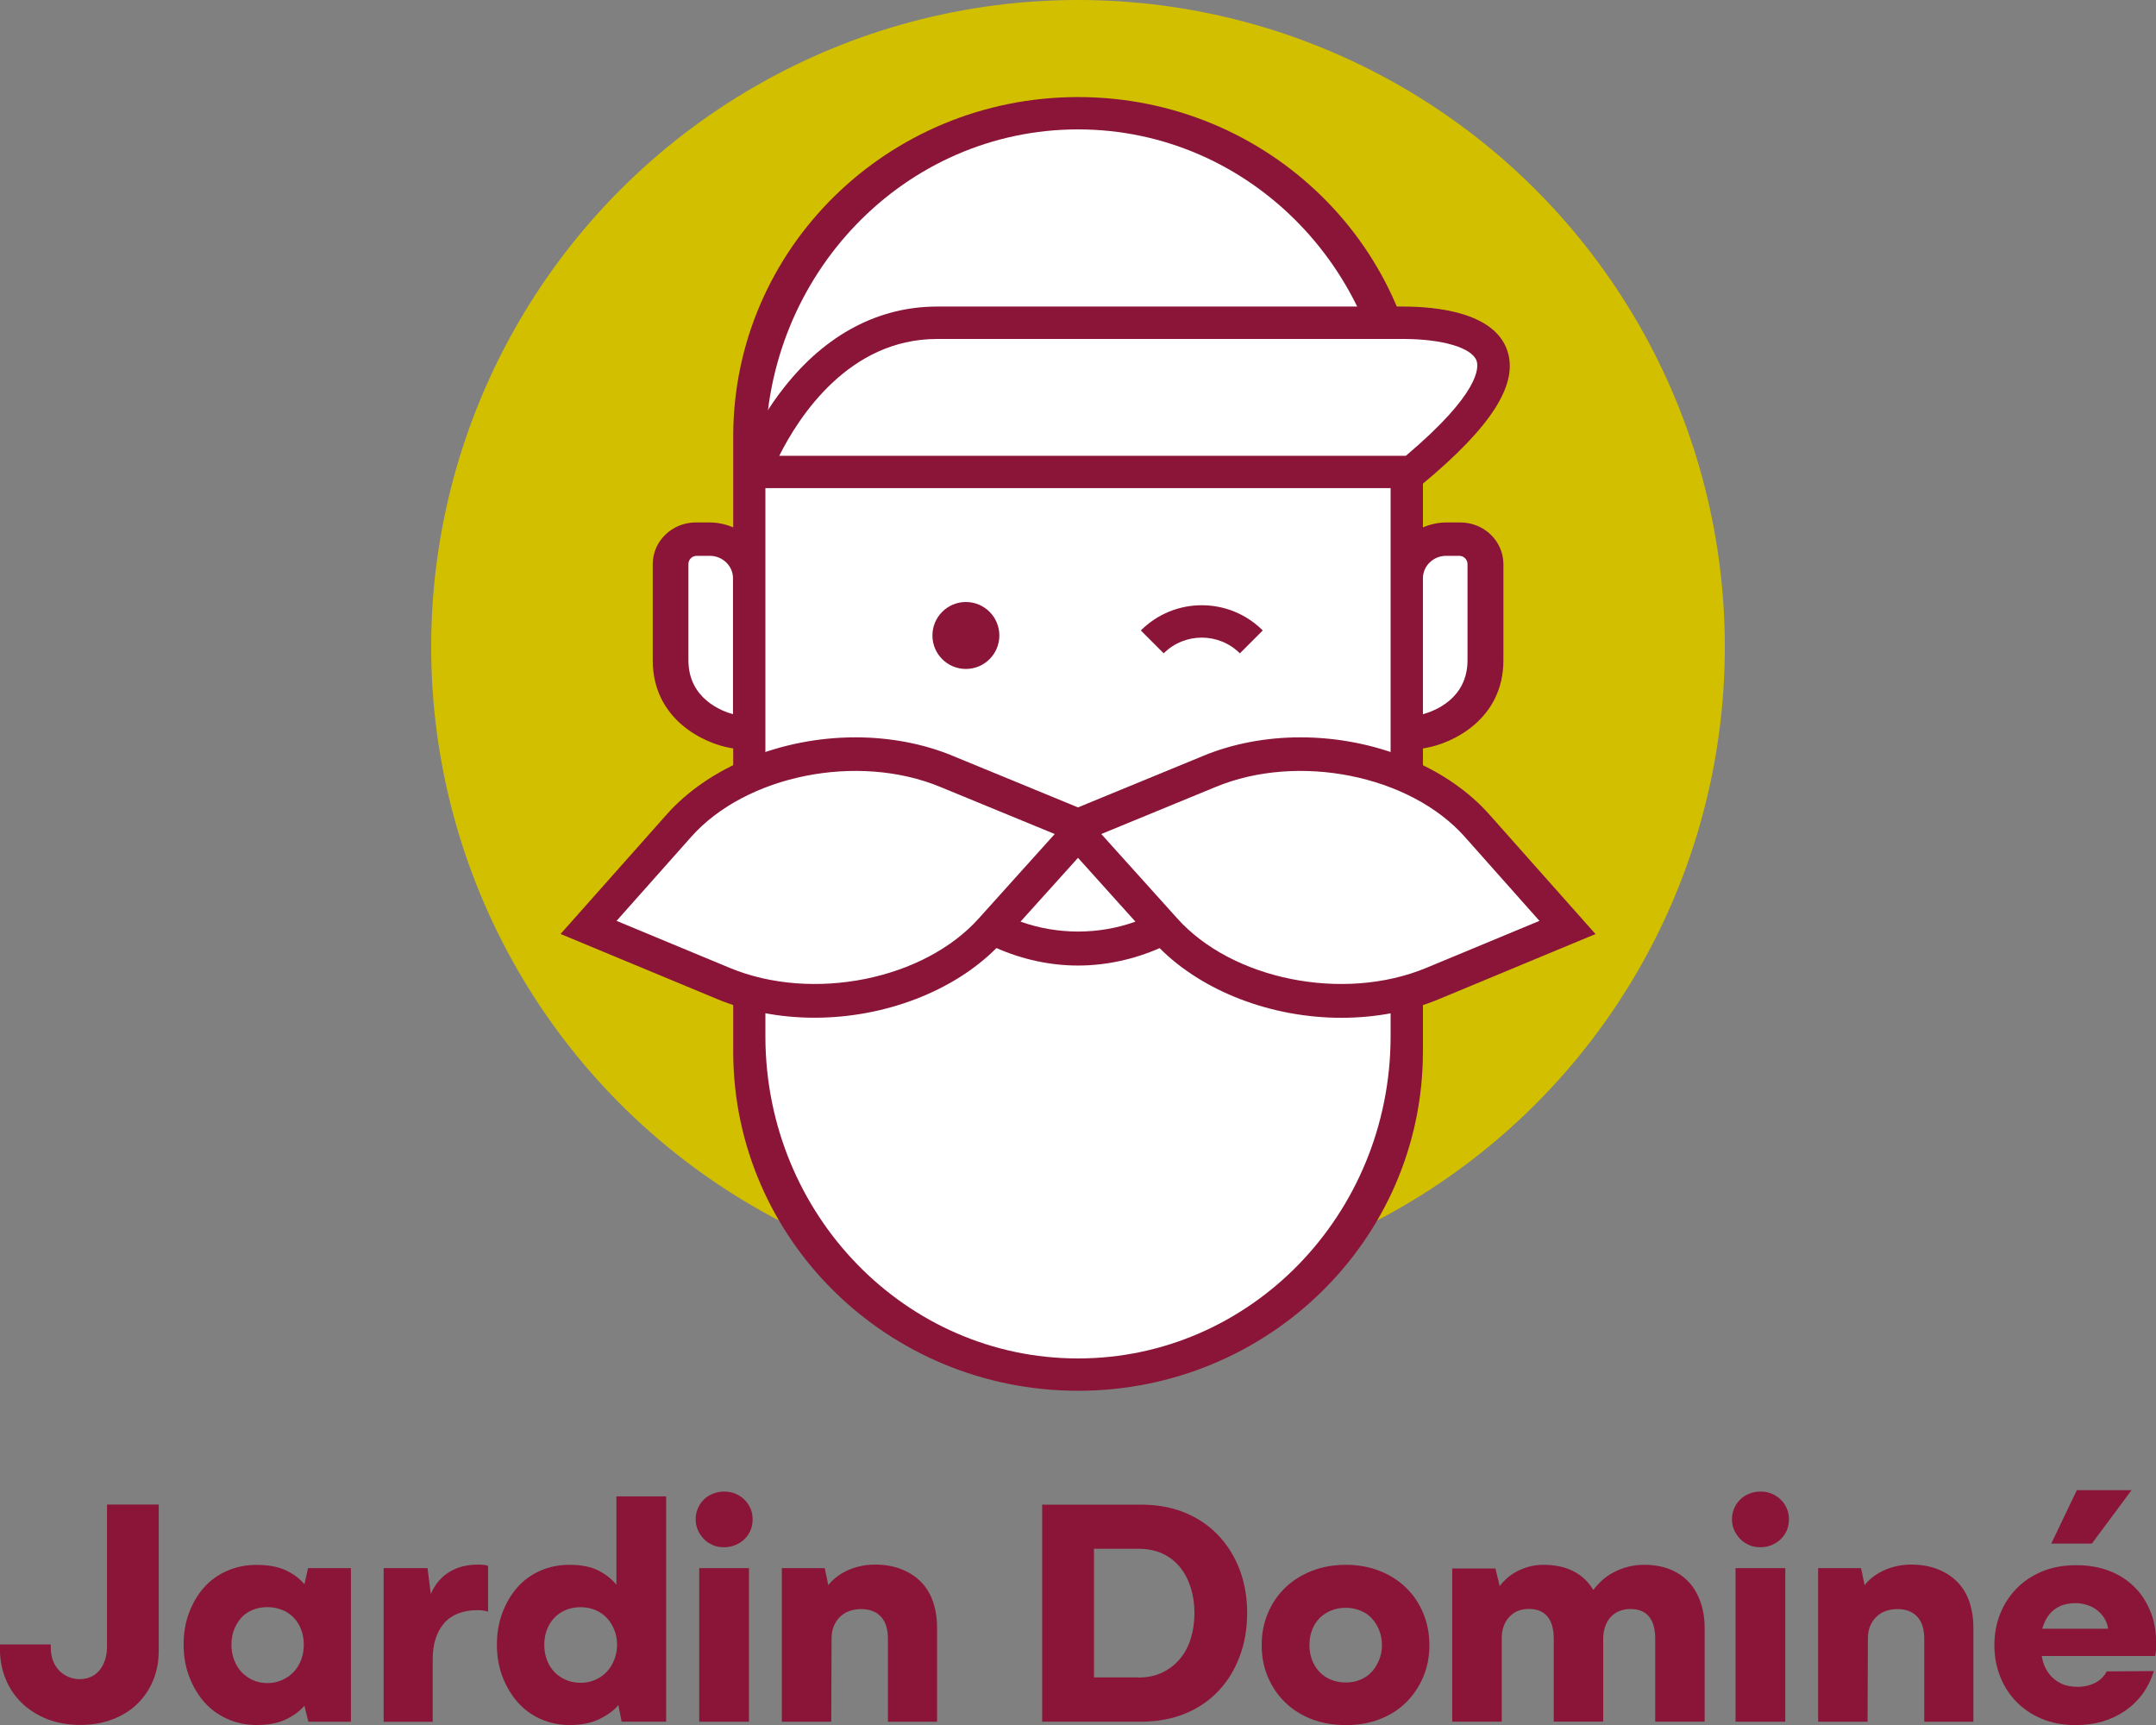 <svg xmlns="http://www.w3.org/2000/svg" viewBox="0 0 283.46 226.77"><rect x="0" y="0" width="283.46" height="226.77" fill="#808080" stroke="none"/><defs><style>.cls-1{fill:#8a1538;}.cls-1,.cls-2,.cls-3{stroke-width:0px;}.cls-2{fill:#d2c000;}.cls-3{fill:#fff;}</style></defs><g id="Logo"><path class="cls-1" d="m0,216.18h6.67v.34c0,.72.11,1.33.32,1.85.21.52.49.95.84,1.29.34.34.75.61,1.21.8.46.19.93.28,1.42.28.52,0,1-.09,1.44-.28.44-.19.82-.47,1.14-.84.32-.37.57-.83.75-1.36.19-.53.28-1.15.28-1.87v-18.6h6.8v19.16c0,1.44-.24,2.75-.73,3.94-.49,1.19-1.18,2.22-2.09,3.1-.9.88-2,1.56-3.27,2.04-1.28.49-2.69.73-4.24.73s-3.06-.26-4.35-.77c-1.29-.52-2.4-1.22-3.32-2.11-.92-.89-1.63-1.94-2.13-3.16-.5-1.22-.75-2.55-.75-3.98v-.56Z"></path><path class="cls-1" d="m40.03,224.23c-.66.75-1.49,1.36-2.5,1.83-1,.47-2.28.71-3.83.71-1.35,0-2.62-.27-3.81-.8-1.19-.53-2.2-1.27-3.04-2.22-.83-.95-1.49-2.07-1.98-3.36-.49-1.29-.73-2.7-.73-4.22s.24-2.92.73-4.2c.49-1.28,1.15-2.38,1.98-3.31.83-.93,1.84-1.66,3.04-2.17,1.19-.52,2.46-.77,3.81-.77,1.55,0,2.83.23,3.83.69,1,.46,1.84,1.08,2.5,1.85l.47-2.11h5.64v20.19h-5.6l-.52-2.11Zm-2.93-3.38c.6-.27,1.11-.63,1.53-1.08.42-.44.74-.98.97-1.59.23-.62.34-1.27.34-1.96s-.11-1.38-.34-1.98c-.23-.6-.55-1.13-.97-1.57-.42-.44-.93-.79-1.53-1.03-.6-.24-1.25-.37-1.94-.37s-1.37.12-1.96.37c-.59.24-1.08.59-1.48,1.03-.4.45-.72.97-.95,1.57-.23.6-.34,1.26-.34,1.98s.11,1.34.34,1.96c.23.62.54,1.15.95,1.59.4.44.9.8,1.48,1.08.59.27,1.24.41,1.96.41s1.33-.14,1.94-.41Z"></path><path class="cls-1" d="m50.44,226.34v-20.19h5.77l.43,3.4c.52-1.23,1.31-2.19,2.37-2.86,1.06-.67,2.35-1.01,3.87-1.01.23,0,.47.01.71.04s.44.07.58.13v6.03c-.09-.06-.27-.11-.54-.15-.27-.04-.57-.06-.88-.06-.92,0-1.75.14-2.5.43-.75.29-1.36.71-1.85,1.27-.49.56-.86,1.23-1.12,2.02-.26.79-.39,1.7-.39,2.73v8.22h-6.46Z"></path><path class="cls-1" d="m81.3,224.15c-.6.72-1.44,1.33-2.52,1.85-1.08.52-2.37.77-3.9.77-1.38,0-2.65-.27-3.83-.8-1.18-.53-2.18-1.27-3.01-2.22-.83-.95-1.49-2.06-1.98-3.34s-.73-2.68-.73-4.2.24-2.93.73-4.22c.49-1.29,1.15-2.4,1.98-3.34.83-.93,1.84-1.66,3.01-2.17,1.18-.52,2.45-.77,3.83-.77,1.55,0,2.81.25,3.79.75.98.5,1.77,1.13,2.37,1.87v-11.62h6.54v29.62h-5.85l-.43-2.2Zm-3.04-3.32c.59-.26,1.09-.61,1.51-1.05.42-.44.75-.98.99-1.59.24-.62.37-1.27.37-1.96s-.12-1.38-.37-1.98-.57-1.13-.99-1.57c-.42-.44-.92-.79-1.51-1.03-.59-.24-1.23-.37-1.92-.37s-1.37.12-1.96.37c-.59.24-1.09.59-1.51,1.03-.42.45-.74.97-.97,1.57-.23.6-.34,1.26-.34,1.98s.11,1.34.34,1.96c.23.62.55,1.15.97,1.59.42.44.92.8,1.51,1.05.59.26,1.24.39,1.96.39s1.33-.13,1.92-.39Z"></path><path class="cls-1" d="m93.72,203.11c-.45-.19-.83-.44-1.16-.78-.33-.33-.6-.72-.8-1.16-.2-.44-.3-.93-.3-1.44s.1-1,.3-1.46c.2-.46.47-.85.8-1.16.33-.32.72-.57,1.18-.75.46-.19.95-.28,1.46-.28.54,0,1.04.09,1.49.28.44.19.84.44,1.18.78.34.33.61.72.8,1.16.19.44.28.93.28,1.44s-.09,1-.28,1.44c-.19.45-.45.83-.8,1.16-.34.33-.75.59-1.21.78-.46.19-.95.28-1.46.28-.54,0-1.04-.09-1.48-.28Zm-1.79,23.23v-20.19h6.54v20.19h-6.54Z"></path><path class="cls-1" d="m102.79,206.15h5.64l.47,2.24c.26-.34.58-.67.97-.99.39-.32.84-.6,1.36-.86.52-.26,1.1-.47,1.74-.62.65-.16,1.33-.24,2.05-.24,1.29,0,2.45.2,3.47.6,1.02.4,1.88.95,2.58,1.66.7.7,1.23,1.57,1.59,2.6s.54,2.2.54,3.49v12.31h-6.46v-10.89c0-1.29-.31-2.27-.93-2.93s-1.48-.99-2.6-.99c-.52,0-1.01.08-1.49.24s-.89.41-1.25.75c-.36.34-.64.75-.84,1.23-.2.47-.3,1.01-.3,1.61l-.04,10.98h-6.5v-20.19Z"></path><path class="cls-1" d="m137.02,197.8h13c2.12,0,4.04.35,5.75,1.05,1.71.7,3.17,1.69,4.39,2.97,1.22,1.28,2.16,2.78,2.82,4.52s.99,3.64.99,5.7-.33,3.98-.99,5.73c-.66,1.75-1.59,3.27-2.8,4.54s-2.67,2.27-4.39,2.97-3.65,1.05-5.77,1.05h-13v-28.54Zm12.62,22.73c1.21,0,2.27-.22,3.19-.67.92-.44,1.69-1.05,2.32-1.81s1.11-1.66,1.42-2.69.47-2.14.47-3.32-.16-2.24-.47-3.27c-.32-1.03-.78-1.94-1.4-2.71s-1.38-1.38-2.3-1.81c-.92-.43-1.98-.65-3.19-.65h-6.37l.52-.52v17.95l-.52-.52h6.33Z"></path><path class="cls-1" d="m166.7,212.05c.54-1.29,1.31-2.4,2.28-3.34s2.14-1.66,3.49-2.2c1.35-.53,2.84-.8,4.48-.8s3.09.27,4.43.8c1.35.53,2.5,1.26,3.47,2.2s1.72,2.04,2.26,3.34c.54,1.29.82,2.7.82,4.22s-.27,2.92-.82,4.2c-.55,1.28-1.3,2.39-2.26,3.34-.96.95-2.12,1.68-3.47,2.2-1.35.52-2.83.77-4.43.77s-3.13-.26-4.48-.77c-1.35-.52-2.51-1.25-3.49-2.2-.98-.95-1.74-2.06-2.28-3.34-.55-1.28-.82-2.68-.82-4.2s.27-2.93.82-4.22Zm12.16,8.76c.59-.24,1.08-.59,1.49-1.03.4-.44.72-.97.97-1.57s.37-1.25.37-1.94-.12-1.38-.37-1.98-.57-1.12-.97-1.55c-.4-.43-.9-.77-1.49-1.01-.59-.24-1.23-.37-1.92-.37s-1.37.12-1.96.37-1.09.58-1.51,1.01c-.42.43-.74.95-.97,1.55-.23.6-.34,1.26-.34,1.98s.11,1.33.34,1.94c.23.6.55,1.13.97,1.57.42.44.92.79,1.51,1.03.59.24,1.24.37,1.96.37s1.33-.12,1.92-.37Z"></path><path class="cls-1" d="m190.93,226.34v-20.15h5.68l.56,2.32c.23-.32.52-.64.88-.97s.78-.63,1.27-.9c.49-.27,1.03-.49,1.64-.67.6-.17,1.26-.26,1.98-.26,1.55,0,2.87.29,3.96.86,1.09.57,1.95,1.39,2.58,2.45.34-.46.74-.89,1.18-1.29.44-.4.95-.75,1.53-1.05.57-.3,1.19-.54,1.85-.71.66-.17,1.36-.26,2.11-.26,1.26,0,2.39.19,3.38.58.99.39,1.82.95,2.5,1.68s1.19,1.61,1.55,2.65c.36,1.03.54,2.17.54,3.4v12.31h-6.5v-10.89c0-1.29-.27-2.27-.82-2.93-.55-.66-1.36-.99-2.45-.99-.52,0-.99.09-1.42.26s-.8.42-1.12.75c-.32.33-.56.73-.73,1.18s-.27.98-.3,1.55v11.06h-6.5v-10.89c0-1.29-.28-2.27-.84-2.93s-1.37-.99-2.43-.99c-.54,0-1.03.09-1.44.26-.42.17-.79.43-1.12.78-.33.34-.58.75-.75,1.23-.17.47-.26,1.01-.26,1.61v10.94h-6.5Z"></path><path class="cls-1" d="m229.97,203.11c-.44-.19-.83-.44-1.16-.78-.33-.33-.6-.72-.8-1.16-.2-.44-.3-.93-.3-1.44s.1-1,.3-1.46c.2-.46.47-.85.8-1.16.33-.32.72-.57,1.18-.75.46-.19.95-.28,1.46-.28.54,0,1.04.09,1.49.28.44.19.84.44,1.18.78.34.33.61.72.8,1.16.19.44.28.93.28,1.44s-.09,1-.28,1.44c-.19.45-.45.83-.8,1.16-.34.33-.75.59-1.21.78-.46.19-.95.28-1.46.28-.54,0-1.04-.09-1.48-.28Zm-1.79,23.23v-20.19h6.54v20.19h-6.54Z"></path><path class="cls-1" d="m239.04,206.15h5.64l.47,2.24c.26-.34.58-.67.97-.99.39-.32.84-.6,1.36-.86.52-.26,1.1-.47,1.74-.62.65-.16,1.33-.24,2.05-.24,1.29,0,2.45.2,3.47.6,1.02.4,1.88.95,2.58,1.66.7.7,1.23,1.57,1.59,2.6s.54,2.2.54,3.49v12.31h-6.46v-10.89c0-1.29-.31-2.27-.93-2.93-.62-.66-1.49-.99-2.6-.99-.52,0-1.01.08-1.49.24s-.89.41-1.25.75c-.36.34-.64.75-.84,1.23-.2.47-.3,1.01-.3,1.61l-.04,10.98h-6.5v-20.19Z"></path><polygon class="cls-1" points="280.24 195.9 273.05 195.9 269.69 202.92 275.03 202.92 280.24 195.9"></polygon><path class="cls-1" d="m282.71,211.81c-.5-1.25-1.21-2.32-2.13-3.23-.92-.9-2.02-1.6-3.31-2.09-1.29-.49-2.71-.73-4.26-.73-1.69,0-3.2.27-4.52.82-1.32.55-2.45,1.3-3.38,2.26-.93.96-1.65,2.07-2.15,3.34-.5,1.26-.75,2.63-.75,4.09s.24,2.78.73,4.05,1.19,2.38,2.11,3.34c.92.96,2.04,1.72,3.36,2.28s2.81.84,4.48.84c2.53,0,4.7-.63,6.52-1.89,1.82-1.26,3.08-3,3.77-5.21l-6.2.04c-.34.66-.85,1.16-1.53,1.51-.68.34-1.44.52-2.3.52s-1.59-.15-2.2-.45c-.6-.3-1.11-.7-1.51-1.21-.4-.5-.7-1.1-.88-1.79-.05-.19-.08-.4-.12-.6h14.91c.06-.29.09-.57.11-.84.01-.27.02-.57.02-.88,0-1.52-.25-2.91-.75-4.15Zm-14.19,2.3s.01-.07.02-.11c.19-.65.47-1.21.84-1.7.37-.49.85-.87,1.42-1.14s1.26-.41,2.07-.41c.49,0,.98.07,1.46.22.49.14.93.36,1.31.65.39.29.72.64.99,1.05.27.42.45.9.54,1.44h-8.65Z"></path><circle class="cls-2" cx="141.73" cy="85.04" r="85.04"></circle></g><g id="Grundform"><path class="cls-1" d="m192,68.68h-1.78c-1.12,0-2.18.24-3.14.65v-11.83h0s0-.09,0-.14c0-24.63-20.3-44.6-45.34-44.6s-45.34,19.97-45.34,44.6v11.97c-.96-.41-2.02-.65-3.14-.65h-1.78c-3.12,0-5.66,2.46-5.66,5.48v12.65c0,7.77,6.73,10.94,10.29,11.53l.29.05v39.98h0c.08,24.57,20.34,44.46,45.34,44.46s45.26-19.89,45.34-44.46h0v-39.98l.29-.05c3.56-.59,10.29-3.76,10.29-11.53v-12.65c0-3.02-2.54-5.48-5.66-5.48Z"></path><path class="cls-3" d="m182.83,59.38c0-23.4-18.4-42.37-41.1-42.37s-41.1,18.97-41.1,42.37c0,.04,0,.09,0,.13h0v76.83h0c.07,23.34,18.44,42.24,41.1,42.24s41.03-18.9,41.1-42.24h0V59.38Z"></path><path class="cls-3" d="m91.6,73.07c-.6,0-1.09.48-1.09,1.08v12.65c0,5.07,4.41,6.69,5.86,7.09v-17.87c0-1.63-1.37-2.95-3.05-2.95h-1.73Z"></path><path class="cls-3" d="m190.13,73.07c-1.68,0-3.05,1.32-3.05,2.95v17.87c1.46-.4,5.86-2.01,5.86-7.09v-12.65c0-.6-.49-1.08-1.09-1.08h-1.73Z"></path></g><g id="Augen"><circle class="cls-1" cx="126.99" cy="83.54" r="4.4"></circle></g><g id="Schnautz"><path class="cls-1" d="m195.79,107.05c-5.54-6.24-15.05-10.12-24.81-10.12-4.52,0-8.94.84-12.77,2.43l-16.48,6.78-16.48-6.78c-3.83-1.59-8.25-2.43-12.77-2.43-9.76,0-19.27,3.88-24.81,10.12l-13.97,15.73,20.62,8.57c3.84,1.6,8.26,2.44,12.78,2.44,9.24,0,18.26-3.49,23.91-9.16,3.39,1.5,7.08,2.3,10.73,2.3s7.33-.8,10.72-2.29c5.65,5.67,14.66,9.16,23.91,9.16,4.52,0,8.94-.84,12.78-2.44l20.62-8.57-13.97-15.73Zm-61.61,14.1l7.55-8.38,7.55,8.39c-4.85,1.74-10.24,1.73-15.1,0Z"></path><path class="cls-3" d="m81.06,121.06l9.81-11.04c7.22-8.13,21.92-11.07,32.78-6.56l15.02,6.18-9.93,11.03c-7.23,8.14-21.93,11.08-32.79,6.57l-14.88-6.18Z"></path><path class="cls-3" d="m202.4,121.06l-9.81-11.04c-7.22-8.13-21.92-11.07-32.78-6.56l-15.02,6.18,9.93,11.03c7.23,8.14,21.93,11.08,32.79,6.57l14.88-6.18Z"></path></g><g id="Cap"><path class="cls-1" d="m99.18,64.17c-.69,0-1.34-.33-1.73-.9s-.5-1.28-.27-1.93c.08-.21,1.88-5.3,5.92-10.42,5.47-6.95,12.42-10.62,20.1-10.62h61.28c4.33,0,11.87.74,13.65,5.67,1.6,4.43-1.95,10.06-11.17,17.71-.38.32-.86.49-1.36.49h-86.42Z"></path><path class="cls-3" d="m123.2,44.56c-11.61,0-18.19,10.25-20.75,15.36h82.38c9.81-8.28,9.6-11.65,9.3-12.5-.62-1.71-4.5-2.86-9.65-2.86h-61.28Z"></path><path class="cls-1" d="m153,85.89l-3.01-3.01c4.42-4.42,11.61-4.42,16.03,0l-3.01,3.01c-2.76-2.76-7.25-2.76-10.02,0Z"></path></g></svg>